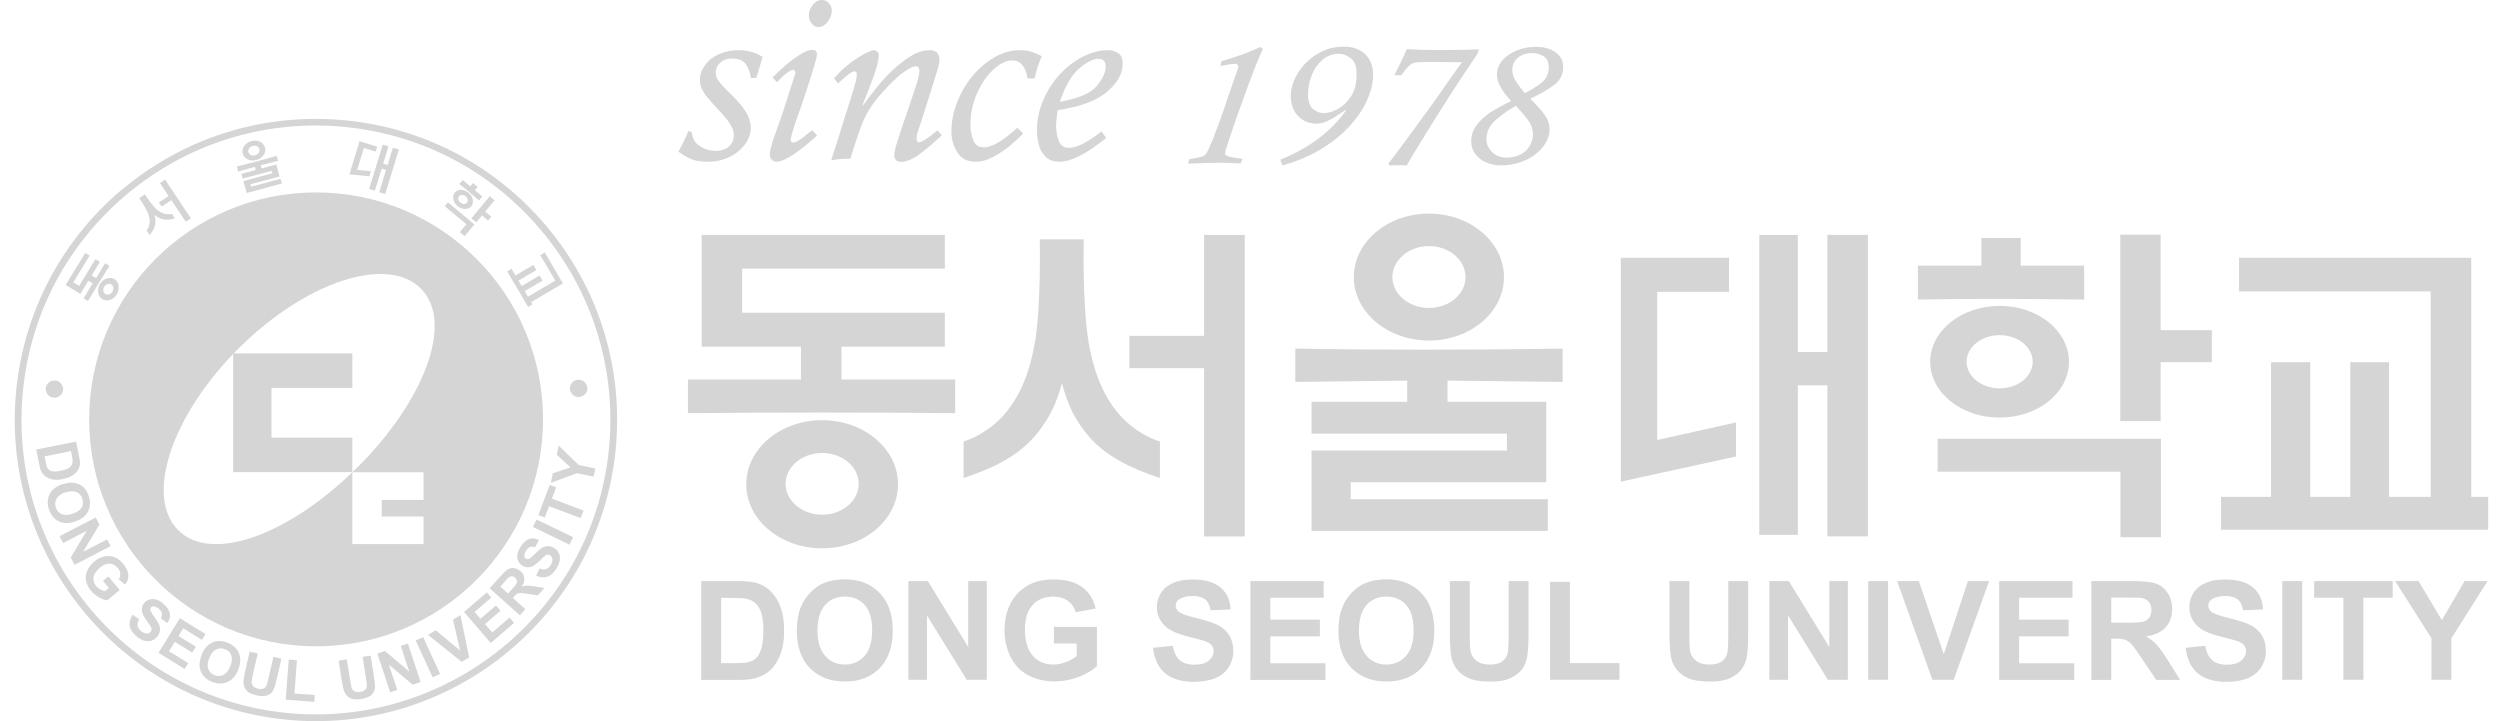 <svg width="104" height="30" viewBox="0 0 104 30" fill="none" xmlns="http://www.w3.org/2000/svg">
<g clip-path="url(#clip0_335_3151)">
<path d="M31.458 3.243H31.233C31.215 3.054 31.154 2.872 31.045 2.695C30.941 2.525 30.74 2.434 30.454 2.434C30.254 2.434 30.096 2.488 29.968 2.604C29.84 2.713 29.773 2.859 29.773 3.024C29.773 3.097 29.791 3.176 29.822 3.249C29.858 3.322 29.925 3.419 30.023 3.529C30.12 3.644 30.26 3.784 30.436 3.954C30.698 4.204 30.899 4.441 31.032 4.66C31.166 4.879 31.233 5.098 31.233 5.317C31.233 5.554 31.154 5.779 30.996 5.998C30.838 6.217 30.625 6.393 30.351 6.527C30.077 6.661 29.785 6.728 29.463 6.728C29.141 6.728 28.916 6.692 28.739 6.612C28.557 6.533 28.386 6.43 28.222 6.308C28.392 5.998 28.532 5.712 28.636 5.451L28.764 5.481C28.812 5.694 28.861 5.834 28.916 5.901C29.001 6.01 29.128 6.102 29.287 6.175C29.445 6.241 29.603 6.278 29.761 6.278C29.992 6.278 30.181 6.217 30.321 6.095C30.461 5.974 30.527 5.816 30.527 5.615C30.527 5.481 30.479 5.335 30.375 5.165C30.272 4.994 30.077 4.763 29.785 4.459C29.518 4.167 29.335 3.954 29.25 3.802C29.159 3.656 29.116 3.492 29.116 3.322C29.116 3.109 29.183 2.908 29.323 2.713C29.463 2.525 29.652 2.367 29.901 2.257C30.144 2.148 30.418 2.087 30.716 2.087C31.093 2.087 31.428 2.178 31.726 2.367C31.701 2.44 31.665 2.567 31.61 2.756C31.555 2.945 31.507 3.109 31.458 3.249V3.243Z" fill="#D5D5D5"/>
<path d="M33.8 5.426L33.989 5.633C33.691 5.912 33.386 6.168 33.058 6.393C32.73 6.618 32.48 6.727 32.298 6.727C32.225 6.727 32.164 6.703 32.109 6.642C32.054 6.588 32.024 6.521 32.024 6.436C32.024 6.308 32.073 6.101 32.164 5.809L32.523 4.805C32.547 4.732 32.644 4.422 32.821 3.881C32.997 3.333 33.088 3.054 33.088 3.029C33.088 2.95 33.052 2.908 32.985 2.908C32.936 2.908 32.857 2.95 32.742 3.029C32.632 3.108 32.529 3.2 32.45 3.291L32.322 3.418L32.139 3.224C32.486 2.865 32.809 2.591 33.107 2.384C33.405 2.178 33.63 2.074 33.782 2.074C33.916 2.074 33.983 2.135 33.983 2.263C33.983 2.336 33.946 2.5 33.873 2.743C33.8 2.993 33.703 3.291 33.587 3.65C33.465 4.009 33.38 4.282 33.313 4.471C33.228 4.69 33.137 4.951 33.04 5.255C32.942 5.56 32.894 5.742 32.894 5.809C32.894 5.888 32.924 5.931 32.991 5.931C33.113 5.931 33.338 5.791 33.654 5.517C33.672 5.511 33.697 5.493 33.727 5.468C33.758 5.444 33.782 5.426 33.794 5.414L33.8 5.426ZM34.196 0C34.305 0 34.402 0.043 34.481 0.128C34.56 0.213 34.603 0.316 34.603 0.438C34.603 0.602 34.548 0.76 34.433 0.906C34.323 1.052 34.189 1.125 34.043 1.125C33.934 1.125 33.843 1.077 33.764 0.979C33.684 0.882 33.648 0.773 33.648 0.645C33.648 0.541 33.672 0.438 33.721 0.341C33.77 0.249 33.831 0.164 33.916 0.097C34.001 0.03 34.092 0 34.196 0Z" fill="#D5D5D5"/>
<path d="M38.995 5.426L39.183 5.627C38.867 5.919 38.563 6.181 38.265 6.406C37.967 6.625 37.705 6.734 37.474 6.734C37.383 6.734 37.316 6.704 37.267 6.649C37.225 6.594 37.2 6.533 37.2 6.473C37.2 6.363 37.237 6.181 37.316 5.931C37.389 5.682 37.523 5.293 37.705 4.757C37.888 4.222 38.028 3.814 38.113 3.541C38.198 3.267 38.246 3.066 38.246 2.945C38.246 2.884 38.234 2.841 38.204 2.805C38.18 2.768 38.143 2.756 38.1 2.756C38.021 2.756 37.906 2.799 37.76 2.89C37.614 2.981 37.456 3.097 37.291 3.249C37.121 3.395 36.933 3.589 36.72 3.827C36.476 4.1 36.294 4.344 36.16 4.563C36.026 4.775 35.923 4.994 35.832 5.226C35.746 5.457 35.631 5.791 35.491 6.229C35.43 6.43 35.394 6.552 35.376 6.6C35.047 6.6 34.779 6.631 34.579 6.667C34.633 6.497 34.743 6.156 34.901 5.657C34.919 5.597 34.956 5.493 35.004 5.329C35.053 5.171 35.084 5.067 35.096 5.019C35.357 4.228 35.515 3.723 35.564 3.51C35.619 3.34 35.643 3.2 35.643 3.091C35.643 3.011 35.613 2.969 35.552 2.969C35.473 2.969 35.357 3.036 35.199 3.17C35.041 3.297 34.931 3.401 34.864 3.474L34.694 3.255C34.889 3.042 35.065 2.865 35.223 2.738C35.382 2.604 35.546 2.488 35.71 2.385C35.874 2.282 36.014 2.209 36.124 2.16C36.233 2.111 36.306 2.087 36.349 2.087C36.403 2.087 36.452 2.111 36.495 2.148C36.537 2.19 36.556 2.239 36.556 2.306C36.556 2.494 36.483 2.793 36.337 3.194C36.191 3.595 36.038 3.985 35.88 4.374L35.899 4.392C36.148 4.039 36.416 3.699 36.695 3.37C36.975 3.048 37.298 2.75 37.657 2.488C38.015 2.221 38.35 2.087 38.666 2.087C38.94 2.087 39.08 2.221 39.08 2.494C39.08 2.616 39.049 2.762 38.989 2.938C38.976 2.981 38.903 3.212 38.776 3.626C38.648 4.039 38.557 4.319 38.508 4.477C38.459 4.636 38.399 4.83 38.319 5.067C38.24 5.305 38.192 5.457 38.167 5.518C38.143 5.597 38.131 5.676 38.131 5.767C38.131 5.864 38.161 5.919 38.228 5.919C38.35 5.919 38.599 5.755 38.976 5.439L38.995 5.426Z" fill="#D5D5D5"/>
<path d="M42.316 5.317L42.565 5.554C42.395 5.724 42.212 5.895 42.018 6.059C41.823 6.223 41.598 6.375 41.337 6.515C41.075 6.661 40.819 6.728 40.576 6.728C40.242 6.728 39.992 6.6 39.828 6.339C39.664 6.077 39.579 5.791 39.579 5.481C39.579 5.067 39.658 4.654 39.822 4.24C39.986 3.827 40.205 3.456 40.479 3.133C40.753 2.811 41.063 2.555 41.397 2.367C41.738 2.178 42.079 2.087 42.419 2.087C42.62 2.087 42.784 2.111 42.912 2.154C43.04 2.196 43.18 2.257 43.338 2.336C43.246 2.561 43.192 2.713 43.161 2.793C43.137 2.872 43.094 3.03 43.034 3.261H42.748C42.663 2.762 42.45 2.513 42.103 2.513C41.866 2.513 41.61 2.634 41.337 2.884C41.063 3.133 40.832 3.462 40.649 3.875C40.461 4.289 40.369 4.727 40.369 5.195C40.369 5.39 40.406 5.597 40.479 5.81C40.552 6.022 40.704 6.132 40.929 6.132C41.257 6.132 41.726 5.858 42.322 5.317H42.316Z" fill="#D5D5D5"/>
<path d="M45.82 5.463L46.02 5.737C45.211 6.393 44.561 6.728 44.074 6.728C43.825 6.728 43.63 6.655 43.49 6.515C43.35 6.369 43.253 6.199 43.21 6.004C43.161 5.803 43.137 5.615 43.137 5.432C43.137 5.001 43.222 4.581 43.393 4.179C43.563 3.778 43.794 3.413 44.086 3.097C44.378 2.78 44.7 2.531 45.053 2.355C45.4 2.178 45.747 2.087 46.087 2.087C46.245 2.087 46.385 2.129 46.513 2.209C46.641 2.288 46.702 2.434 46.702 2.634C46.702 2.951 46.586 3.249 46.349 3.522C46.112 3.802 45.838 4.009 45.534 4.149C45.284 4.271 45.023 4.362 44.767 4.429C44.506 4.496 44.25 4.544 43.995 4.587C43.995 4.599 43.983 4.684 43.965 4.836C43.946 4.988 43.934 5.122 43.934 5.232C43.934 5.457 43.971 5.664 44.044 5.858C44.117 6.053 44.256 6.15 44.469 6.15C44.786 6.15 45.236 5.925 45.82 5.469V5.463ZM44.092 4.234C44.859 4.1 45.37 3.881 45.619 3.583C45.868 3.285 45.996 3.011 45.996 2.774C45.996 2.555 45.893 2.446 45.692 2.446C45.467 2.446 45.199 2.586 44.883 2.859C44.567 3.133 44.305 3.595 44.092 4.234Z" fill="#D5D5D5"/>
<path d="M50.759 2.749L50.82 2.543C51.525 2.336 52.06 2.141 52.425 1.953L52.541 2.032C52.456 2.22 52.377 2.385 52.322 2.518C52.267 2.658 52.182 2.865 52.079 3.145C51.969 3.425 51.86 3.723 51.75 4.033C51.635 4.343 51.489 4.763 51.3 5.298C51.075 5.955 50.96 6.314 50.96 6.375C50.96 6.399 50.966 6.423 50.984 6.442C51.002 6.46 51.033 6.478 51.069 6.496C51.13 6.521 51.337 6.557 51.69 6.612L51.61 6.801C51.513 6.794 51.379 6.788 51.209 6.782C50.984 6.77 50.777 6.77 50.601 6.77C50.473 6.77 50.078 6.782 49.415 6.807L49.481 6.618C49.481 6.618 49.524 6.612 49.591 6.6C49.737 6.576 49.846 6.551 49.925 6.533C50.005 6.515 50.059 6.496 50.096 6.472C50.126 6.448 50.163 6.417 50.193 6.369C50.254 6.265 50.339 6.083 50.449 5.803C50.558 5.529 50.668 5.243 50.771 4.951C50.88 4.659 50.966 4.398 51.039 4.173L51.477 2.908C51.501 2.835 51.513 2.792 51.513 2.774C51.513 2.743 51.501 2.713 51.477 2.689C51.452 2.664 51.422 2.652 51.379 2.652C51.312 2.652 51.142 2.676 50.874 2.725C50.795 2.737 50.753 2.749 50.741 2.749H50.759Z" fill="#D5D5D5"/>
<path d="M53.35 6.88L53.259 6.642C54.475 6.15 55.388 5.462 56.002 4.58L55.984 4.568C55.722 4.751 55.497 4.891 55.303 4.994C55.108 5.097 54.931 5.146 54.767 5.146C54.554 5.146 54.366 5.091 54.202 4.994C54.037 4.891 53.91 4.751 53.825 4.58C53.739 4.404 53.697 4.209 53.697 3.996C53.697 3.686 53.794 3.37 53.983 3.054C54.177 2.731 54.439 2.47 54.779 2.257C55.12 2.044 55.491 1.94 55.899 1.94C56.282 1.94 56.58 2.05 56.799 2.263C57.012 2.476 57.121 2.756 57.121 3.102C57.121 3.449 57.036 3.802 56.866 4.179C56.696 4.556 56.446 4.921 56.124 5.268C55.795 5.62 55.4 5.937 54.925 6.223C54.451 6.502 53.922 6.728 53.344 6.88H53.35ZM56.434 3.09C56.434 2.762 56.355 2.543 56.191 2.421C56.032 2.299 55.862 2.238 55.692 2.238C55.436 2.238 55.205 2.324 55.011 2.494C54.816 2.664 54.664 2.877 54.567 3.139C54.463 3.4 54.414 3.656 54.414 3.917C54.414 4.221 54.487 4.434 54.633 4.544C54.779 4.653 54.919 4.708 55.065 4.708C55.224 4.708 55.406 4.653 55.625 4.55C55.838 4.44 56.026 4.27 56.191 4.027C56.355 3.784 56.434 3.473 56.434 3.096V3.09Z" fill="#D5D5D5"/>
<path d="M61.525 2.038L61.452 2.257C61.318 2.451 61.124 2.743 60.862 3.132C60.601 3.528 60.321 3.96 60.017 4.44C59.712 4.921 59.421 5.389 59.141 5.845C58.861 6.302 58.654 6.642 58.52 6.879C58.514 6.879 58.49 6.879 58.459 6.879C58.435 6.879 58.399 6.873 58.362 6.873C58.326 6.873 58.295 6.873 58.265 6.873C58.24 6.873 58.204 6.873 58.161 6.873C58.058 6.873 57.943 6.873 57.821 6.892L57.754 6.806C57.949 6.557 58.107 6.35 58.216 6.198C58.551 5.748 58.904 5.274 59.275 4.757C59.646 4.246 59.834 3.978 59.84 3.972C59.913 3.869 60.005 3.735 60.12 3.57C60.236 3.406 60.363 3.218 60.509 3.017C60.655 2.81 60.759 2.67 60.82 2.591C59.798 2.573 59.183 2.573 58.971 2.591C58.898 2.591 58.831 2.609 58.77 2.634C58.709 2.658 58.648 2.701 58.587 2.768C58.52 2.834 58.441 2.932 58.344 3.059C58.32 3.102 58.307 3.12 58.295 3.132H58.003C58.21 2.737 58.386 2.372 58.52 2.044C58.599 2.044 58.66 2.05 58.703 2.05C58.745 2.05 58.861 2.056 59.037 2.068C59.342 2.08 59.664 2.08 60.011 2.08C60.558 2.08 61.063 2.074 61.513 2.05L61.525 2.038Z" fill="#D5D5D5"/>
<path d="M63.654 4.1C63.94 4.386 64.147 4.617 64.274 4.8C64.402 4.982 64.463 5.171 64.463 5.371C64.463 5.572 64.408 5.773 64.293 5.955C64.183 6.144 64.031 6.302 63.843 6.442C63.654 6.582 63.441 6.685 63.198 6.764C62.955 6.843 62.711 6.88 62.456 6.88C62.224 6.88 62.018 6.843 61.829 6.758C61.641 6.679 61.489 6.564 61.373 6.405C61.257 6.253 61.203 6.077 61.203 5.87C61.203 5.621 61.282 5.396 61.44 5.189C61.598 4.982 61.793 4.812 62.012 4.666C62.237 4.526 62.523 4.368 62.863 4.197C62.766 4.1 62.681 3.997 62.602 3.893C62.523 3.79 62.444 3.668 62.377 3.528C62.31 3.388 62.273 3.242 62.273 3.09C62.273 2.884 62.346 2.689 62.498 2.512C62.65 2.336 62.851 2.202 63.094 2.099C63.344 2.002 63.605 1.947 63.879 1.947C64.122 1.947 64.329 1.983 64.499 2.056C64.67 2.129 64.797 2.227 64.895 2.354C64.986 2.482 65.029 2.628 65.029 2.792C65.029 3.09 64.907 3.334 64.67 3.522C64.427 3.711 64.092 3.905 63.666 4.1H63.654ZM63.052 4.404C62.705 4.605 62.413 4.812 62.182 5.031C61.951 5.244 61.835 5.505 61.835 5.803C61.835 5.986 61.908 6.156 62.06 6.314C62.212 6.472 62.419 6.557 62.687 6.557C62.906 6.557 63.1 6.509 63.271 6.418C63.435 6.326 63.563 6.205 63.642 6.059C63.727 5.907 63.77 5.755 63.77 5.596C63.77 5.408 63.715 5.225 63.611 5.061C63.502 4.897 63.319 4.672 63.052 4.398V4.404ZM63.429 3.875C63.709 3.735 63.946 3.589 64.141 3.431C64.335 3.273 64.427 3.06 64.427 2.798C64.427 2.579 64.353 2.421 64.207 2.336C64.061 2.251 63.903 2.208 63.727 2.208C63.496 2.208 63.301 2.275 63.143 2.403C62.991 2.537 62.912 2.701 62.912 2.908C62.912 3.054 62.955 3.206 63.04 3.346C63.125 3.486 63.252 3.662 63.423 3.869L63.429 3.875Z" fill="#D5D5D5"/>
<path d="M86.701 12.463C84.031 12.427 81.865 12.421 79.785 12.463V11.052H82.425V9.902H84.061V11.052H86.701V12.463Z" fill="#D5D5D5"/>
<path d="M50.09 9.774H51.781V22.317H50.09V15.316H46.981V13.972H50.09V9.774Z" fill="#D5D5D5"/>
<path d="M76.02 9.769H77.705V22.312H76.02V16.028H74.791V22.251H73.186V9.775H74.791V14.641H76.02V9.769Z" fill="#D5D5D5"/>
<path d="M92.012 13.734V15.066H89.883V17.518H88.204V9.762H89.883V13.734H92.012Z" fill="#D5D5D5"/>
<path d="M68.94 18.303L72.219 17.573V18.99L67.425 20.036V10.724H71.927V12.141H68.94V18.303Z" fill="#D5D5D5"/>
<path d="M80.606 18.254H89.895V22.348H88.21V19.622H80.606V18.254Z" fill="#D5D5D5"/>
<path d="M64.998 15.888L60.217 15.833V16.715H64.323V20.061H56.191V20.766H64.39V22.086H54.56V18.741H62.687V18.041H54.56V16.715H58.538V15.833L53.885 15.888V14.501C56.847 14.562 61.464 14.562 65.004 14.501V15.888H64.998Z" fill="#D5D5D5"/>
<path d="M35.011 15.79H39.737V17.189C36.951 17.153 31.398 17.153 28.618 17.189V15.79H33.32V14.422H29.189V9.774H39.305V11.173H30.874V13.01H39.305V14.422H35.005V15.79H35.011Z" fill="#D5D5D5"/>
<path d="M43.046 14.264C42.784 15.827 42.152 17.262 40.789 18.053C40.388 18.284 40.084 18.363 40.084 18.363V19.884C41.276 19.495 42.425 18.965 43.198 17.962C43.666 17.354 43.934 16.824 44.177 15.948C44.42 16.824 44.67 17.36 45.138 17.962C45.905 18.965 47.06 19.489 48.253 19.884V18.363C48.253 18.363 47.949 18.29 47.547 18.053C46.184 17.262 45.558 15.827 45.29 14.264C45.017 12.67 45.084 9.957 45.084 9.957H43.253C43.253 9.957 43.319 12.664 43.052 14.264H43.046Z" fill="#D5D5D5"/>
<path d="M34.201 22.81C35.947 22.81 37.358 21.618 37.358 20.146C37.358 18.674 35.947 17.481 34.201 17.481C32.456 17.481 31.044 18.674 31.044 20.146C31.044 21.618 32.456 22.81 34.201 22.81ZM34.201 18.844C35.047 18.844 35.722 19.422 35.722 20.127C35.722 20.833 35.041 21.411 34.201 21.411C33.362 21.411 32.681 20.833 32.681 20.127C32.681 19.422 33.362 18.844 34.201 18.844Z" fill="#D5D5D5"/>
<path d="M83.186 17.372C84.779 17.372 86.069 16.332 86.069 15.049C86.069 13.765 84.779 12.725 83.186 12.725C81.592 12.725 80.296 13.765 80.296 15.049C80.296 16.332 81.586 17.372 83.186 17.372ZM83.186 13.942C83.946 13.942 84.56 14.44 84.56 15.049C84.56 15.657 83.946 16.156 83.186 16.156C82.425 16.156 81.811 15.657 81.811 15.049C81.811 14.44 82.425 13.942 83.186 13.942Z" fill="#D5D5D5"/>
<path d="M59.445 14.166C61.172 14.166 62.565 12.98 62.565 11.526C62.565 10.072 61.166 8.886 59.445 8.886C57.724 8.886 56.318 10.066 56.318 11.526C56.318 12.986 57.717 14.166 59.445 14.166ZM59.445 10.237C60.284 10.237 60.966 10.815 60.966 11.526C60.966 12.238 60.284 12.81 59.445 12.81C58.605 12.81 57.924 12.232 57.924 11.526C57.924 10.82 58.605 10.237 59.445 10.237Z" fill="#D5D5D5"/>
<path d="M102.803 20.669V10.724H93.143V12.123H101.118V20.669H99.384V15.067H97.772V20.669H96.106V15.067H94.475V20.669H92.395V22.038H103.508V20.669H102.803Z" fill="#D5D5D5"/>
<path d="M29.171 24.173H30.686C31.026 24.173 31.288 24.197 31.47 24.252C31.713 24.325 31.92 24.447 32.091 24.629C32.261 24.811 32.395 25.03 32.486 25.298C32.577 25.56 32.62 25.882 32.62 26.271C32.62 26.612 32.577 26.904 32.492 27.147C32.389 27.445 32.243 27.689 32.054 27.871C31.908 28.011 31.713 28.12 31.47 28.2C31.288 28.26 31.038 28.285 30.734 28.285H29.171V24.179V24.173ZM29.998 24.866V27.585H30.619C30.85 27.585 31.014 27.573 31.117 27.549C31.251 27.518 31.361 27.457 31.452 27.378C31.543 27.299 31.61 27.166 31.671 26.983C31.726 26.801 31.756 26.551 31.756 26.229C31.756 25.906 31.726 25.669 31.671 25.499C31.616 25.329 31.537 25.195 31.434 25.104C31.336 25.006 31.203 24.945 31.05 24.909C30.935 24.884 30.71 24.872 30.369 24.872H29.998V24.866Z" fill="#D5D5D5"/>
<path d="M33.149 26.253C33.149 25.834 33.21 25.481 33.337 25.201C33.429 24.994 33.556 24.806 33.721 24.635C33.885 24.471 34.061 24.343 34.25 24.264C34.505 24.155 34.803 24.1 35.138 24.1C35.746 24.1 36.227 24.289 36.592 24.666C36.957 25.043 37.139 25.566 37.139 26.235C37.139 26.904 36.957 27.415 36.598 27.792C36.239 28.163 35.758 28.352 35.15 28.352C34.542 28.352 34.055 28.163 33.69 27.792C33.331 27.421 33.149 26.904 33.149 26.253ZM34.007 26.229C34.007 26.691 34.116 27.044 34.329 27.287C34.542 27.525 34.816 27.646 35.15 27.646C35.485 27.646 35.752 27.525 35.965 27.287C36.178 27.05 36.282 26.691 36.282 26.217C36.282 25.742 36.178 25.396 35.971 25.165C35.764 24.933 35.491 24.818 35.15 24.818C34.809 24.818 34.53 24.933 34.323 25.171C34.116 25.408 34.007 25.761 34.007 26.229Z" fill="#D5D5D5"/>
<path d="M37.79 28.279V24.173H38.599L40.278 26.916V24.173H41.05V28.279H40.217L38.562 25.602V28.279H37.79Z" fill="#D5D5D5"/>
<path d="M43.843 26.77V26.077H45.631V27.713C45.455 27.883 45.205 28.029 44.877 28.157C44.548 28.285 44.214 28.346 43.873 28.346C43.441 28.346 43.07 28.254 42.748 28.078C42.425 27.895 42.188 27.64 42.03 27.305C41.872 26.971 41.787 26.606 41.787 26.211C41.787 25.785 41.878 25.402 42.054 25.073C42.237 24.739 42.498 24.483 42.845 24.307C43.107 24.173 43.435 24.106 43.83 24.106C44.341 24.106 44.737 24.209 45.023 24.428C45.309 24.641 45.497 24.939 45.576 25.316L44.749 25.468C44.694 25.268 44.585 25.11 44.42 24.994C44.262 24.878 44.062 24.818 43.824 24.818C43.459 24.818 43.173 24.933 42.961 25.164C42.748 25.395 42.638 25.736 42.638 26.186C42.638 26.673 42.748 27.038 42.967 27.281C43.186 27.524 43.465 27.646 43.818 27.646C43.995 27.646 44.165 27.61 44.341 27.543C44.518 27.476 44.664 27.391 44.791 27.293V26.77H43.843Z" fill="#D5D5D5"/>
<path d="M47.978 26.947L48.788 26.867C48.836 27.141 48.934 27.336 49.079 27.464C49.225 27.591 49.432 27.652 49.682 27.652C49.949 27.652 50.15 27.597 50.284 27.482C50.418 27.366 50.485 27.239 50.485 27.087C50.485 26.989 50.454 26.91 50.399 26.837C50.339 26.77 50.241 26.709 50.101 26.661C50.004 26.63 49.785 26.57 49.438 26.484C48.994 26.375 48.684 26.235 48.502 26.077C48.252 25.852 48.124 25.572 48.124 25.25C48.124 25.043 48.185 24.842 48.301 24.66C48.416 24.477 48.593 24.337 48.812 24.246C49.037 24.148 49.304 24.106 49.621 24.106C50.138 24.106 50.521 24.221 50.783 24.447C51.044 24.672 51.178 24.976 51.19 25.353L50.363 25.389C50.326 25.177 50.253 25.024 50.132 24.933C50.016 24.842 49.84 24.793 49.609 24.793C49.377 24.793 49.177 24.842 49.043 24.939C48.952 25 48.909 25.085 48.909 25.195C48.909 25.292 48.952 25.371 49.031 25.444C49.134 25.529 49.39 25.621 49.791 25.718C50.193 25.815 50.491 25.913 50.685 26.016C50.88 26.119 51.032 26.259 51.142 26.436C51.251 26.612 51.306 26.831 51.306 27.093C51.306 27.33 51.239 27.549 51.111 27.756C50.983 27.962 50.795 28.114 50.558 28.212C50.32 28.309 50.022 28.364 49.663 28.364C49.146 28.364 48.745 28.242 48.465 28.005C48.185 27.768 48.021 27.415 47.966 26.953L47.978 26.947Z" fill="#D5D5D5"/>
<path d="M52.018 28.279V24.173H55.065V24.866H52.845V25.779H54.907V26.472H52.845V27.591H55.138V28.285H52.012L52.018 28.279Z" fill="#D5D5D5"/>
<path d="M55.679 26.253C55.679 25.834 55.74 25.481 55.868 25.201C55.959 24.994 56.087 24.806 56.251 24.635C56.415 24.471 56.592 24.343 56.78 24.264C57.036 24.155 57.334 24.1 57.668 24.1C58.276 24.1 58.757 24.289 59.122 24.666C59.487 25.043 59.669 25.566 59.669 26.235C59.669 26.904 59.487 27.415 59.128 27.792C58.769 28.163 58.289 28.352 57.68 28.352C57.072 28.352 56.586 28.163 56.221 27.792C55.862 27.421 55.679 26.904 55.679 26.253ZM56.531 26.229C56.531 26.691 56.64 27.044 56.853 27.287C57.066 27.525 57.34 27.646 57.674 27.646C58.009 27.646 58.276 27.525 58.489 27.287C58.702 27.05 58.806 26.691 58.806 26.217C58.806 25.742 58.702 25.396 58.495 25.165C58.289 24.933 58.015 24.818 57.674 24.818C57.334 24.818 57.06 24.933 56.847 25.171C56.64 25.408 56.531 25.761 56.531 26.229Z" fill="#D5D5D5"/>
<path d="M60.309 24.173H61.142V26.399C61.142 26.752 61.154 26.983 61.172 27.087C61.209 27.257 61.294 27.391 61.428 27.494C61.562 27.597 61.744 27.646 61.975 27.646C62.206 27.646 62.389 27.597 62.511 27.5C62.632 27.403 62.699 27.287 62.723 27.147C62.748 27.007 62.76 26.776 62.76 26.448V24.173H63.587V26.332C63.587 26.825 63.563 27.178 63.52 27.378C63.478 27.579 63.392 27.756 63.271 27.895C63.149 28.035 62.991 28.145 62.79 28.23C62.59 28.315 62.328 28.352 62 28.352C61.61 28.352 61.312 28.309 61.105 28.218C60.905 28.127 60.74 28.011 60.625 27.865C60.509 27.719 60.43 27.567 60.394 27.409C60.339 27.172 60.315 26.825 60.315 26.369V24.179L60.309 24.173Z" fill="#D5D5D5"/>
<path d="M64.481 28.279V24.204H65.308V27.586H67.37V28.279H64.481Z" fill="#D5D5D5"/>
<path d="M69.451 24.173H70.278V26.399C70.278 26.752 70.29 26.983 70.308 27.087C70.345 27.257 70.43 27.391 70.564 27.494C70.698 27.597 70.88 27.646 71.111 27.646C71.342 27.646 71.525 27.597 71.647 27.5C71.768 27.403 71.835 27.287 71.859 27.147C71.884 27.007 71.896 26.776 71.896 26.448V24.173H72.723V26.332C72.723 26.825 72.699 27.178 72.656 27.378C72.614 27.579 72.528 27.756 72.407 27.895C72.285 28.035 72.127 28.145 71.926 28.23C71.726 28.315 71.458 28.352 71.136 28.352C70.746 28.352 70.448 28.309 70.241 28.218C70.041 28.127 69.876 28.011 69.761 27.865C69.645 27.719 69.566 27.567 69.53 27.409C69.475 27.172 69.451 26.825 69.451 26.369V24.179V24.173Z" fill="#D5D5D5"/>
<path d="M73.605 28.279V24.173H74.414L76.099 26.916V24.173H76.871V28.279H76.038L74.384 25.602V28.279H73.611H73.605Z" fill="#D5D5D5"/>
<path d="M77.717 28.279V24.173H78.544V28.279H77.717Z" fill="#D5D5D5"/>
<path d="M80.387 28.279L78.921 24.173H79.822L80.862 27.214L81.865 24.173H82.747L81.275 28.279H80.387Z" fill="#D5D5D5"/>
<path d="M83.167 28.279V24.173H86.215V24.866H83.995V25.779H86.056V26.472H83.995V27.591H86.288V28.285H83.161L83.167 28.279Z" fill="#D5D5D5"/>
<path d="M86.999 28.279V24.173H88.745C89.183 24.173 89.506 24.209 89.7 24.282C89.901 24.355 90.059 24.489 90.181 24.678C90.302 24.866 90.363 25.085 90.363 25.329C90.363 25.639 90.272 25.894 90.09 26.095C89.907 26.296 89.639 26.424 89.274 26.472C89.457 26.576 89.603 26.691 89.719 26.819C89.834 26.947 89.992 27.166 90.193 27.482L90.692 28.285H89.7L89.098 27.391C88.885 27.068 88.739 26.867 88.66 26.788C88.581 26.703 88.496 26.648 88.411 26.618C88.326 26.588 88.186 26.569 87.991 26.569H87.827V28.285H86.999V28.279ZM87.827 25.906H88.441C88.837 25.906 89.086 25.888 89.183 25.858C89.281 25.821 89.36 25.767 89.414 25.681C89.469 25.596 89.499 25.493 89.499 25.371C89.499 25.231 89.463 25.122 89.39 25.037C89.317 24.951 89.214 24.897 89.08 24.872C89.013 24.866 88.812 24.86 88.472 24.86H87.827V25.9V25.906Z" fill="#D5D5D5"/>
<path d="M90.929 26.947L91.738 26.867C91.787 27.141 91.884 27.336 92.03 27.464C92.176 27.591 92.377 27.652 92.632 27.652C92.9 27.652 93.1 27.597 93.234 27.482C93.368 27.366 93.435 27.239 93.435 27.087C93.435 26.989 93.405 26.91 93.35 26.837C93.295 26.77 93.192 26.709 93.052 26.661C92.954 26.63 92.736 26.57 92.389 26.484C91.945 26.375 91.628 26.235 91.452 26.077C91.197 25.852 91.075 25.572 91.075 25.25C91.075 25.043 91.136 24.842 91.251 24.66C91.367 24.477 91.543 24.337 91.762 24.246C91.987 24.148 92.255 24.106 92.571 24.106C93.088 24.106 93.472 24.221 93.733 24.447C93.995 24.672 94.128 24.976 94.141 25.353L93.313 25.389C93.277 25.177 93.204 25.024 93.088 24.933C92.973 24.842 92.796 24.793 92.565 24.793C92.334 24.793 92.133 24.842 91.999 24.939C91.914 25 91.866 25.085 91.866 25.195C91.866 25.292 91.908 25.371 91.987 25.444C92.091 25.529 92.346 25.621 92.748 25.718C93.155 25.815 93.447 25.913 93.642 26.016C93.837 26.119 93.989 26.259 94.098 26.436C94.207 26.612 94.262 26.831 94.262 27.093C94.262 27.33 94.195 27.549 94.068 27.756C93.934 27.962 93.751 28.114 93.514 28.212C93.277 28.309 92.979 28.364 92.62 28.364C92.103 28.364 91.701 28.242 91.422 28.005C91.142 27.768 90.978 27.415 90.923 26.953L90.929 26.947Z" fill="#D5D5D5"/>
<path d="M94.943 28.279V24.173H95.771V28.279H94.943Z" fill="#D5D5D5"/>
<path d="M97.486 28.279V24.866H96.269V24.173H99.536V24.866H98.319V28.279H97.486Z" fill="#D5D5D5"/>
<path d="M101.148 28.279V26.551L99.639 24.173H100.612L101.58 25.797L102.528 24.173H103.483L101.975 26.557V28.279H101.148Z" fill="#D5D5D5"/>
<path d="M9.7 14.702H14.658V16.138H11.294V18.206H14.658V19.641H9.7V14.702Z" fill="#D5D5D5"/>
<path d="M13.149 8.005C7.936 8.005 3.709 12.232 3.709 17.445C3.709 22.658 7.936 26.886 13.149 26.886C18.362 26.886 22.59 22.658 22.59 17.445C22.59 12.232 18.362 8.005 13.149 8.005ZM17.62 22.634H14.658V21.515V20.797V19.647H17.62V20.797H15.88V21.484H17.62V22.634ZM14.847 19.459C12.061 22.232 8.8 23.455 7.407 22.05C6.014 20.645 7.14 17.263 9.932 14.489C12.717 11.715 16.112 10.602 17.511 12.007C18.904 13.412 17.645 16.685 14.852 19.459H14.847Z" fill="#D5D5D5"/>
<path d="M5.029 7.92C2.48 10.091 0.929 13.121 0.655 16.454C0.096 23.34 5.242 29.398 12.127 29.958C19.013 30.517 25.072 25.371 25.631 18.486C25.899 15.152 24.859 11.91 22.693 9.362C20.528 6.813 17.498 5.256 14.159 4.988C10.826 4.72 7.584 5.761 5.035 7.926L5.029 7.92ZM12.146 29.678C5.418 29.13 0.388 23.206 0.935 16.478C1.203 13.218 2.717 10.256 5.211 8.139C7.705 6.022 10.874 5 14.135 5.262C17.395 5.529 20.357 7.044 22.474 9.538C24.591 12.032 25.613 15.201 25.351 18.461C24.804 25.195 18.879 30.219 12.152 29.678H12.146Z" fill="#D5D5D5"/>
<path d="M2.261 16.545C2.462 16.545 2.626 16.387 2.626 16.193C2.626 15.992 2.468 15.828 2.267 15.828C2.067 15.828 1.902 15.986 1.902 16.18C1.902 16.381 2.06 16.545 2.255 16.545H2.261Z" fill="#D5D5D5"/>
<path d="M24.068 16.515C24.269 16.515 24.433 16.357 24.433 16.162C24.433 15.961 24.275 15.797 24.074 15.797C23.873 15.797 23.709 15.955 23.709 16.15C23.709 16.35 23.861 16.515 24.062 16.515H24.068Z" fill="#D5D5D5"/>
<path d="M3.167 18.376L3.289 18.985C3.319 19.124 3.332 19.234 3.326 19.307C3.313 19.41 3.283 19.502 3.222 19.587C3.161 19.672 3.082 19.739 2.985 19.8C2.888 19.86 2.76 19.897 2.602 19.933C2.468 19.958 2.346 19.97 2.237 19.952C2.109 19.933 2 19.897 1.908 19.83C1.841 19.781 1.781 19.714 1.726 19.623C1.689 19.556 1.653 19.459 1.635 19.331L1.507 18.699L3.167 18.37V18.376ZM2.955 18.765L1.854 18.985L1.902 19.234C1.92 19.325 1.939 19.392 1.957 19.435C1.981 19.483 2.012 19.526 2.054 19.556C2.091 19.587 2.152 19.605 2.231 19.611C2.31 19.623 2.413 19.611 2.541 19.581C2.669 19.556 2.766 19.526 2.827 19.489C2.894 19.453 2.936 19.41 2.973 19.362C3.003 19.313 3.015 19.252 3.021 19.191C3.021 19.143 3.009 19.051 2.985 18.918L2.955 18.765Z" fill="#D5D5D5"/>
<path d="M2.59 20.152C2.754 20.098 2.9 20.073 3.022 20.079C3.119 20.086 3.21 20.11 3.295 20.152C3.381 20.189 3.454 20.244 3.508 20.305C3.587 20.39 3.648 20.499 3.691 20.633C3.77 20.864 3.764 21.077 3.666 21.272C3.569 21.466 3.387 21.606 3.131 21.691C2.876 21.783 2.645 21.783 2.456 21.691C2.261 21.6 2.121 21.442 2.042 21.205C1.957 20.968 1.969 20.755 2.061 20.56C2.158 20.372 2.334 20.232 2.59 20.14V20.152ZM2.718 20.481C2.535 20.542 2.413 20.633 2.353 20.749C2.286 20.864 2.28 20.986 2.322 21.12C2.365 21.247 2.45 21.339 2.572 21.387C2.693 21.436 2.845 21.43 3.028 21.369C3.21 21.302 3.338 21.217 3.399 21.108C3.46 20.998 3.466 20.876 3.423 20.742C3.381 20.609 3.295 20.517 3.18 20.469C3.058 20.42 2.906 20.426 2.724 20.487L2.718 20.481Z" fill="#D5D5D5"/>
<path d="M2.48 22.305L3.983 21.527L4.135 21.825L3.454 22.956L4.457 22.439L4.603 22.719L3.101 23.498L2.943 23.194L3.606 22.08L2.626 22.591L2.48 22.311V22.305Z" fill="#D5D5D5"/>
<path d="M4.287 24.161L4.506 23.978L4.98 24.544L4.463 24.976C4.366 24.964 4.25 24.927 4.123 24.854C3.995 24.781 3.885 24.696 3.794 24.586C3.678 24.453 3.612 24.307 3.581 24.161C3.551 24.009 3.569 23.869 3.636 23.729C3.697 23.589 3.794 23.467 3.916 23.364C4.05 23.248 4.196 23.175 4.348 23.145C4.5 23.114 4.652 23.133 4.798 23.194C4.913 23.242 5.017 23.327 5.12 23.449C5.254 23.607 5.327 23.765 5.339 23.911C5.351 24.057 5.303 24.197 5.205 24.319L4.938 24.1C4.986 24.027 5.011 23.954 5.005 23.869C5.005 23.79 4.962 23.71 4.901 23.631C4.804 23.516 4.694 23.455 4.56 23.449C4.433 23.443 4.299 23.498 4.153 23.619C4.001 23.747 3.91 23.881 3.891 24.015C3.873 24.148 3.91 24.27 4.001 24.38C4.05 24.434 4.104 24.483 4.171 24.52C4.238 24.556 4.305 24.58 4.366 24.593L4.53 24.459L4.281 24.161H4.287Z" fill="#D5D5D5"/>
<path d="M5.516 25.572L5.789 25.76C5.735 25.858 5.71 25.949 5.722 26.028C5.735 26.107 5.783 26.18 5.862 26.247C5.947 26.314 6.026 26.35 6.099 26.356C6.172 26.356 6.227 26.332 6.27 26.283C6.294 26.253 6.306 26.223 6.306 26.18C6.306 26.143 6.294 26.101 6.258 26.046C6.233 26.01 6.185 25.931 6.093 25.809C5.984 25.657 5.923 25.529 5.905 25.432C5.887 25.292 5.917 25.176 6.008 25.073C6.063 25.006 6.136 24.963 6.221 24.939C6.306 24.915 6.398 24.915 6.495 24.939C6.592 24.97 6.689 25.024 6.787 25.11C6.951 25.243 7.042 25.383 7.067 25.523C7.091 25.663 7.048 25.797 6.957 25.919L6.689 25.712C6.732 25.639 6.75 25.566 6.738 25.511C6.726 25.45 6.683 25.389 6.61 25.328C6.537 25.268 6.464 25.231 6.391 25.225C6.349 25.225 6.312 25.237 6.282 25.268C6.258 25.298 6.245 25.334 6.258 25.377C6.27 25.432 6.325 25.529 6.422 25.669C6.525 25.809 6.592 25.919 6.623 25.997C6.653 26.083 6.665 26.168 6.653 26.247C6.641 26.332 6.598 26.417 6.531 26.496C6.471 26.569 6.391 26.624 6.294 26.654C6.197 26.685 6.099 26.679 5.996 26.654C5.893 26.624 5.789 26.557 5.674 26.466C5.509 26.326 5.418 26.18 5.394 26.034C5.37 25.882 5.412 25.73 5.516 25.572Z" fill="#D5D5D5"/>
<path d="M6.592 27.159L7.48 25.718L8.551 26.375L8.399 26.618L7.62 26.137L7.425 26.46L8.149 26.904L7.997 27.147L7.273 26.703L7.03 27.093L7.833 27.585L7.681 27.828L6.586 27.153L6.592 27.159Z" fill="#D5D5D5"/>
<path d="M8.375 27.263C8.435 27.105 8.514 26.977 8.606 26.886C8.673 26.819 8.752 26.764 8.837 26.728C8.922 26.685 9.013 26.667 9.098 26.667C9.214 26.667 9.336 26.685 9.463 26.734C9.694 26.825 9.853 26.971 9.938 27.172C10.023 27.373 10.011 27.598 9.913 27.853C9.816 28.109 9.664 28.279 9.469 28.37C9.275 28.455 9.062 28.455 8.831 28.37C8.6 28.279 8.441 28.133 8.356 27.938C8.271 27.744 8.283 27.519 8.381 27.269L8.375 27.263ZM8.703 27.379C8.63 27.555 8.618 27.707 8.666 27.829C8.715 27.95 8.8 28.042 8.928 28.09C9.056 28.139 9.177 28.133 9.293 28.078C9.409 28.017 9.506 27.896 9.579 27.713C9.652 27.531 9.664 27.385 9.621 27.263C9.579 27.141 9.494 27.056 9.36 27.008C9.226 26.953 9.104 26.959 8.989 27.02C8.873 27.075 8.776 27.196 8.709 27.379H8.703Z" fill="#D5D5D5"/>
<path d="M10.387 27.111L10.722 27.184L10.515 28.078C10.485 28.218 10.467 28.309 10.467 28.358C10.467 28.425 10.485 28.492 10.534 28.54C10.576 28.595 10.643 28.631 10.74 28.65C10.838 28.668 10.911 28.668 10.965 28.638C11.02 28.613 11.063 28.571 11.087 28.516C11.111 28.461 11.136 28.37 11.166 28.236L11.373 27.324L11.707 27.403L11.507 28.267C11.464 28.467 11.422 28.601 11.385 28.68C11.349 28.759 11.3 28.82 11.239 28.863C11.178 28.911 11.105 28.936 11.014 28.954C10.929 28.966 10.813 28.96 10.686 28.93C10.527 28.893 10.412 28.851 10.339 28.796C10.266 28.741 10.211 28.68 10.181 28.613C10.144 28.54 10.132 28.479 10.126 28.406C10.126 28.309 10.15 28.163 10.187 27.981L10.387 27.099V27.111Z" fill="#D5D5D5"/>
<path d="M11.884 29.112L12.012 27.439L12.353 27.464L12.249 28.851L13.095 28.912L13.076 29.197L11.89 29.106L11.884 29.112Z" fill="#D5D5D5"/>
<path d="M14.092 27.482L14.427 27.427L14.573 28.334C14.597 28.48 14.615 28.571 14.627 28.614C14.652 28.68 14.694 28.729 14.755 28.76C14.816 28.796 14.895 28.802 14.986 28.784C15.084 28.772 15.15 28.735 15.193 28.693C15.236 28.644 15.26 28.595 15.26 28.535C15.26 28.474 15.254 28.376 15.229 28.249L15.084 27.324L15.418 27.275L15.558 28.151C15.588 28.352 15.601 28.492 15.601 28.583C15.601 28.668 15.57 28.741 15.534 28.808C15.491 28.875 15.436 28.93 15.357 28.973C15.284 29.021 15.175 29.052 15.041 29.076C14.883 29.1 14.755 29.1 14.67 29.076C14.579 29.052 14.506 29.015 14.451 28.96C14.396 28.912 14.354 28.851 14.329 28.79C14.293 28.699 14.256 28.559 14.226 28.37L14.086 27.476L14.092 27.482Z" fill="#D5D5D5"/>
<path d="M16.227 28.79L15.698 27.184L16.014 27.081L17.024 27.938L16.671 26.868L16.969 26.77L17.498 28.376L17.17 28.486L16.178 27.652L16.525 28.699L16.221 28.802L16.227 28.79Z" fill="#D5D5D5"/>
<path d="M17.997 28.175L17.291 26.642L17.602 26.502L18.307 28.035L17.997 28.175Z" fill="#D5D5D5"/>
<path d="M19.208 27.537L17.809 26.412L18.125 26.217L19.141 27.062L18.843 25.779L19.153 25.59L19.518 27.348L19.208 27.537Z" fill="#D5D5D5"/>
<path d="M20.406 26.74L19.305 25.456L20.254 24.641L20.437 24.86L19.743 25.456L19.986 25.742L20.631 25.189L20.82 25.407L20.175 25.961L20.479 26.308L21.197 25.693L21.386 25.912L20.412 26.752L20.406 26.74Z" fill="#D5D5D5"/>
<path d="M21.629 25.602L20.37 24.471L20.85 23.936C20.972 23.802 21.069 23.717 21.148 23.674C21.227 23.631 21.312 23.619 21.404 23.638C21.495 23.656 21.574 23.692 21.653 23.759C21.75 23.844 21.799 23.942 21.811 24.051C21.823 24.161 21.787 24.282 21.702 24.404C21.781 24.38 21.86 24.361 21.927 24.361C22 24.361 22.109 24.374 22.261 24.398L22.645 24.465L22.371 24.769L21.933 24.702C21.775 24.678 21.677 24.666 21.629 24.672C21.58 24.672 21.538 24.684 21.507 24.702C21.477 24.72 21.434 24.763 21.379 24.818L21.331 24.872L21.854 25.341L21.629 25.596V25.602ZM21.13 24.696L21.3 24.507C21.41 24.386 21.477 24.307 21.489 24.264C21.507 24.228 21.513 24.185 21.501 24.142C21.489 24.1 21.465 24.063 21.428 24.033C21.385 23.99 21.343 23.972 21.294 23.972C21.245 23.972 21.203 23.99 21.16 24.021C21.136 24.039 21.081 24.1 20.99 24.203L20.814 24.404L21.13 24.69V24.696Z" fill="#D5D5D5"/>
<path d="M22.298 23.954L22.444 23.65C22.547 23.692 22.638 23.698 22.717 23.674C22.797 23.65 22.857 23.595 22.912 23.504C22.967 23.407 22.991 23.328 22.979 23.255C22.967 23.181 22.936 23.127 22.882 23.096C22.851 23.078 22.815 23.066 22.778 23.072C22.742 23.072 22.699 23.096 22.651 23.139C22.62 23.163 22.547 23.23 22.444 23.334C22.31 23.467 22.194 23.546 22.103 23.577C21.969 23.619 21.848 23.607 21.732 23.534C21.659 23.486 21.604 23.425 21.562 23.346C21.525 23.267 21.507 23.175 21.525 23.078C21.537 22.975 21.58 22.871 21.647 22.762C21.756 22.579 21.878 22.47 22.012 22.421C22.146 22.379 22.279 22.391 22.419 22.47L22.255 22.768C22.176 22.737 22.103 22.731 22.048 22.756C21.994 22.774 21.939 22.829 21.884 22.908C21.829 22.993 21.811 23.072 21.817 23.139C21.817 23.188 21.841 23.218 21.878 23.242C21.908 23.261 21.951 23.267 21.994 23.255C22.048 23.236 22.134 23.163 22.255 23.042C22.371 22.92 22.474 22.835 22.547 22.792C22.62 22.75 22.705 22.719 22.79 22.719C22.876 22.719 22.967 22.744 23.058 22.798C23.137 22.847 23.204 22.92 23.247 23.005C23.289 23.096 23.308 23.194 23.289 23.297C23.271 23.401 23.228 23.522 23.149 23.644C23.04 23.826 22.912 23.942 22.766 23.991C22.62 24.039 22.462 24.021 22.292 23.942L22.298 23.954Z" fill="#D5D5D5"/>
<path d="M23.691 22.659L22.17 21.922L22.322 21.612L23.843 22.348L23.691 22.659Z" fill="#D5D5D5"/>
<path d="M24.153 21.551L22.839 21.058L22.663 21.527L22.395 21.43L22.869 20.17L23.137 20.274L22.961 20.742L24.275 21.241L24.153 21.557V21.551Z" fill="#D5D5D5"/>
<path d="M24.7 19.83L24.001 19.684L22.918 20.085L22.997 19.69L23.733 19.441L23.161 18.917L23.24 18.534L24.074 19.343L24.767 19.489L24.694 19.824L24.7 19.83Z" fill="#D5D5D5"/>
<path d="M16.343 6.144L16.592 6.217L16.026 8.072L15.777 7.999L16.057 7.068L15.88 7.014L15.595 7.932L15.357 7.859L15.923 6.016L16.16 6.089L15.941 6.807L16.124 6.862L16.343 6.144Z" fill="#D5D5D5"/>
<path d="M14.858 7.068L15.43 7.123L15.363 7.336L14.536 7.251L14.956 5.876L15.692 6.101L15.625 6.308L15.138 6.156L14.858 7.068Z" fill="#D5D5D5"/>
<path d="M6.653 7.616L6.866 7.47L7.942 9.082L7.73 9.228L7.127 8.327L6.726 8.595L6.61 8.425L7.012 8.157L6.653 7.616Z" fill="#D5D5D5"/>
<path d="M6.13 8.802C6.227 9.027 6.27 9.264 6.166 9.483C6.136 9.55 6.099 9.586 6.099 9.586L6.227 9.781C6.349 9.629 6.452 9.465 6.464 9.27C6.47 9.155 6.464 9.063 6.416 8.929C6.525 9.021 6.598 9.069 6.714 9.106C6.896 9.167 7.091 9.136 7.279 9.088L7.152 8.893C7.152 8.893 7.109 8.911 7.036 8.911C6.793 8.923 6.592 8.796 6.422 8.619C6.251 8.437 6.026 8.084 6.026 8.084L5.789 8.242C5.789 8.242 6.032 8.583 6.13 8.814V8.802Z" fill="#D5D5D5"/>
<path d="M3.995 11.576L4.372 10.949L4.554 11.059C4.323 11.424 3.879 12.154 3.66 12.525L3.478 12.409L3.855 11.789L3.672 11.679L3.344 12.227L2.729 11.856L3.545 10.523L3.727 10.633L3.052 11.746L3.295 11.892L3.97 10.779L4.159 10.895L3.812 11.46L3.995 11.57V11.576Z" fill="#D5D5D5"/>
<path d="M4.858 12.245C4.998 12.014 4.956 11.734 4.761 11.612C4.566 11.497 4.299 11.588 4.159 11.813C4.019 12.044 4.062 12.324 4.256 12.445C4.451 12.561 4.725 12.476 4.858 12.245ZM4.335 11.928C4.402 11.819 4.536 11.776 4.627 11.831C4.719 11.886 4.743 12.026 4.676 12.135C4.609 12.245 4.475 12.287 4.384 12.233C4.293 12.178 4.268 12.038 4.335 11.928Z" fill="#D5D5D5"/>
<path d="M19.931 8.34C19.621 8.072 19.366 7.853 19.11 7.653L19.25 7.488L19.561 7.75L19.676 7.616L19.871 7.78L19.755 7.914L20.065 8.176L19.925 8.34H19.931Z" fill="#D5D5D5"/>
<path d="M20.436 9.015L20.302 9.173L20.053 8.96L19.81 9.252L19.609 9.082L20.375 8.164L20.576 8.334L20.181 8.802L20.436 9.015Z" fill="#D5D5D5"/>
<path d="M18.636 8.419L19.737 9.337L19.329 9.824L19.128 9.654L19.402 9.331L18.502 8.577L18.636 8.419Z" fill="#D5D5D5"/>
<path d="M19.031 8.571C19.22 8.729 19.475 8.735 19.603 8.583C19.731 8.431 19.682 8.182 19.494 8.023C19.305 7.865 19.049 7.859 18.922 8.011C18.794 8.163 18.843 8.413 19.031 8.571ZM19.372 8.163C19.463 8.236 19.488 8.358 19.427 8.431C19.366 8.504 19.244 8.504 19.153 8.431C19.062 8.358 19.037 8.236 19.098 8.163C19.159 8.09 19.281 8.096 19.372 8.163Z" fill="#D5D5D5"/>
<path d="M11.562 6.691L10.844 6.874L10.88 7.007L11.495 6.843L11.629 7.342L10.418 7.664L10.449 7.768L11.671 7.439L11.726 7.634L10.26 8.029L10.126 7.531L11.337 7.208L11.306 7.105L10.096 7.427L10.041 7.233L10.637 7.074L10.601 6.941L9.907 7.135L9.853 6.928C10.297 6.819 10.984 6.636 11.513 6.484L11.568 6.691H11.562Z" fill="#D5D5D5"/>
<path d="M10.668 6.655C10.923 6.588 11.087 6.35 11.026 6.137C10.966 5.919 10.71 5.797 10.455 5.87C10.199 5.937 10.035 6.174 10.096 6.387C10.156 6.606 10.412 6.728 10.668 6.655ZM10.509 6.071C10.637 6.034 10.759 6.095 10.789 6.204C10.819 6.308 10.741 6.423 10.613 6.46C10.485 6.496 10.363 6.436 10.333 6.326C10.303 6.223 10.382 6.107 10.509 6.071Z" fill="#D5D5D5"/>
<path d="M22.097 12.567L23.417 11.789L22.663 10.499L22.474 10.615L23.101 11.673L21.963 12.342L21.829 12.111L22.572 11.673L22.444 11.46L21.702 11.898L21.568 11.673L22.316 11.235L22.188 11.022L21.44 11.46L21.282 11.18L21.1 11.29L21.969 12.768L22.152 12.665L22.097 12.567Z" fill="#D5D5D5"/>
</g>
<defs>
<clipPath id="clip0_335_3151">
<rect width="102.895" height="30" fill="white" transform="translate(0.613)"/>
</clipPath>
</defs>
</svg>
